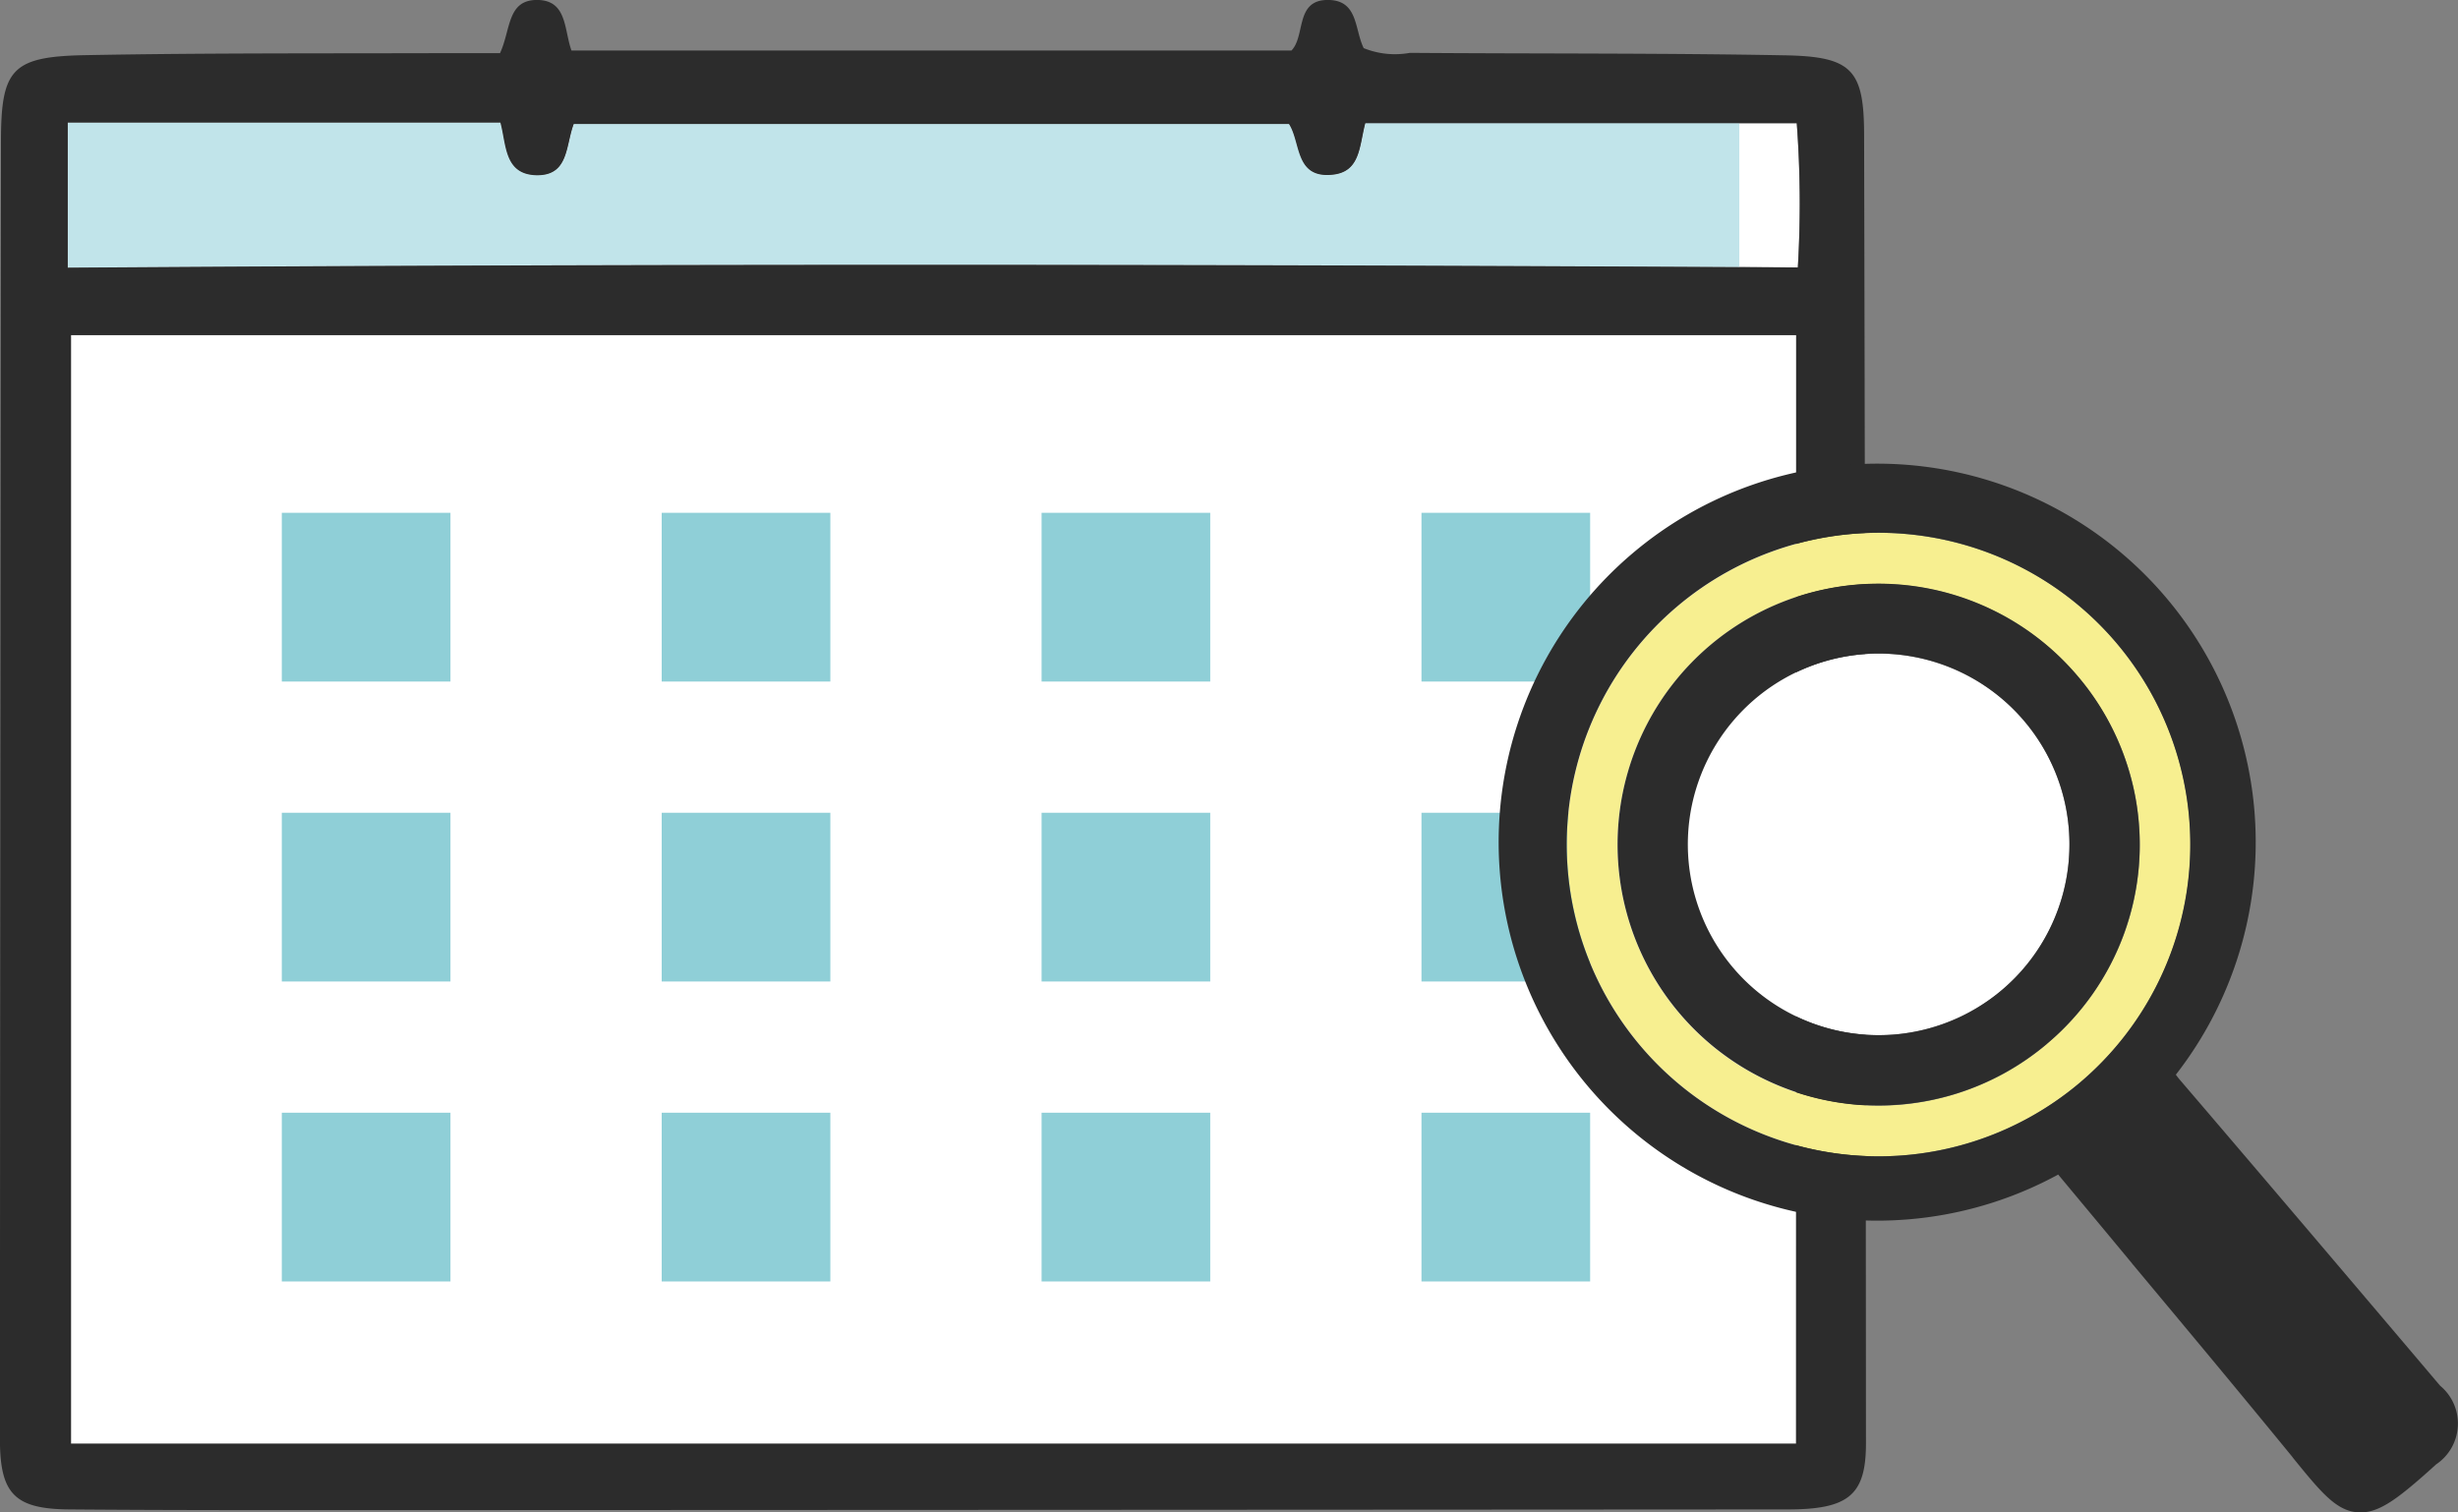 <svg xmlns="http://www.w3.org/2000/svg" width="65" height="40.001" viewBox="0 0 65 40.001">
  <rect x="0" y="0" width="65" height="40.001" fill="#808080" stroke="none"/>
  <g id="icon_list03" transform="translate(-501.746 -187.974)">
    <g id="カレンダー">
      <g id="组_34" data-name="组 34">
        <g id="组_32" data-name="组 32">
          <path id="路径_65" data-name="路径 65" d="M549.26,191.231H537.854c-.161.616-.126,1.308-.9,1.366-.964.078-.8-.854-1.118-1.345H516.922c-.219.581-.126,1.385-1.007,1.355-.828-.031-.774-.8-.932-1.392H503.541v3.838c15.341-.112,30.51-.093,45.747-.007A28.6,28.6,0,0,0,549.26,191.231Z" fill="#fff"/>
          <rect id="矩形_3" data-name="矩形 3" width="45.621" height="29.318" transform="translate(503.623 196.838)" fill="#fff"/>
        </g>
        <g id="组_33" data-name="组 33">
          <rect id="矩形_4" data-name="矩形 4" width="4.46" height="4.463" transform="translate(509.198 201.536)" fill="#8fcfd7"/>
          <rect id="矩形_5" data-name="矩形 5" width="4.46" height="4.463" transform="translate(519.244 201.536)" fill="#8fcfd7"/>
          <rect id="矩形_6" data-name="矩形 6" width="4.46" height="4.463" transform="translate(529.29 201.536)" fill="#8fcfd7"/>
          <rect id="矩形_7" data-name="矩形 7" width="4.46" height="4.463" transform="translate(539.336 201.536)" fill="#8fcfd7"/>
          <rect id="矩形_8" data-name="矩形 8" width="4.46" height="4.463" transform="translate(509.198 209.469)" fill="#8fcfd7"/>
          <rect id="矩形_9" data-name="矩形 9" width="4.46" height="4.463" transform="translate(519.244 209.469)" fill="#8fcfd7"/>
          <rect id="矩形_10" data-name="矩形 10" width="4.46" height="4.463" transform="translate(529.29 209.469)" fill="#8fcfd7"/>
          <rect id="矩形_11" data-name="矩形 11" width="4.46" height="4.463" transform="translate(539.336 209.469)" fill="#8fcfd7"/>
          <rect id="矩形_12" data-name="矩形 12" width="4.46" height="4.463" transform="translate(509.198 217.402)" fill="#8fcfd7"/>
          <rect id="矩形_13" data-name="矩形 13" width="4.46" height="4.463" transform="translate(519.244 217.402)" fill="#8fcfd7"/>
          <rect id="矩形_14" data-name="矩形 14" width="4.46" height="4.463" transform="translate(529.29 217.402)" fill="#8fcfd7"/>
          <rect id="矩形_15" data-name="矩形 15" width="4.46" height="4.463" transform="translate(539.336 217.402)" fill="#8fcfd7"/>
          <path id="路径_66" data-name="路径 66" d="M537.854,191.227c-.161.62-.126,1.312-.9,1.37-.964.078-.8-.854-1.118-1.345H516.922c-.219.581-.126,1.385-1.007,1.352-.828-.028-.774-.8-.932-1.389H503.541v3.838c14.821-.108,29.482-.093,44.2-.014v-3.813Z" fill="#c1e4ea"/>
        </g>
        <path id="路径_67" data-name="路径 67" d="M551.041,191.568c0-1.747-.311-2.1-2.1-2.131-3.3-.061-6.608-.04-9.912-.065a2.207,2.207,0,0,1-1.221-.125c-.247-.5-.14-1.274-.95-1.274-.87,0-.584.954-.961,1.338H516.858c-.2-.559-.111-1.327-.9-1.338-.806-.007-.7.783-.989,1.406-.458,0-.877,0-1.3,0-3.225.011-6.454-.007-9.682.054-1.921.037-2.211.369-2.215,2.252q-.021,17.172-.028,34.347c0,1.45.386,1.852,1.842,1.862,2.651.021,5.3.018,7.956.018q18.733-.006,37.469-.018c1.62,0,2.079-.377,2.079-1.75Q551.081,208.86,551.041,191.568Zm-1.8,34.588H503.623V196.837h45.622Zm.043-31.109c-15.237-.086-30.407-.1-45.747.007v-3.838h11.442c.158.589.1,1.36.932,1.392.881.029.788-.774,1.007-1.355h18.914c.315.491.154,1.423,1.118,1.345.774-.058.738-.75.9-1.366H549.26A28.6,28.6,0,0,1,549.289,195.047Z" fill="#2c2c2c"/>
      </g>
      <g id="组_36" data-name="组 36">
        <path id="路径_68" data-name="路径 68" d="M556.453,210.728a5.046,5.046,0,1,1-1.177-3.682A5.04,5.04,0,0,1,556.453,210.728Z" fill="#fff"/>
        <path id="路径_69" data-name="路径 69" d="M557.717,204.983a8.245,8.245,0,1,0-.973,11.627A8.244,8.244,0,0,0,557.717,204.983Zm-1.84,10.6a6.9,6.9,0,1,1,.809-9.727A6.866,6.866,0,0,1,555.877,215.579Z" fill="#f7ef90"/>
        <g id="组_35" data-name="组 35">
          <path id="路径_70" data-name="路径 70" d="M556.687,205.851a6.9,6.9,0,1,0-.809,9.727A6.881,6.881,0,0,0,556.687,205.851Zm-.233,4.875a5.046,5.046,0,1,1-1.177-3.682A5.036,5.036,0,0,1,556.453,210.727Z" fill="#2c2c2c"/>
          <path id="路径_71" data-name="路径 71" d="M566.272,224.621l-.725-.856c-2.015-2.375-4.1-4.831-6.162-7.24-.033-.038-.063-.079-.1-.129a10.01,10.01,0,1,0-3.112,2.642q.971,1.165,1.944,2.338l.012.017c1.394,1.67,2.837,3.4,4.235,5.11l.028.038c.722.889,1.123,1.377,1.682,1.428.467.046.909-.243,1.51-.752.158-.133.338-.292.583-.514A1.3,1.3,0,0,0,566.272,224.621Zm-9.528-8.012a8.246,8.246,0,1,1,.973-11.627A8.255,8.255,0,0,1,556.744,216.609Z" fill="#2c2c2c"/>
        </g>
      </g>
    </g>
  </g>
</svg>
